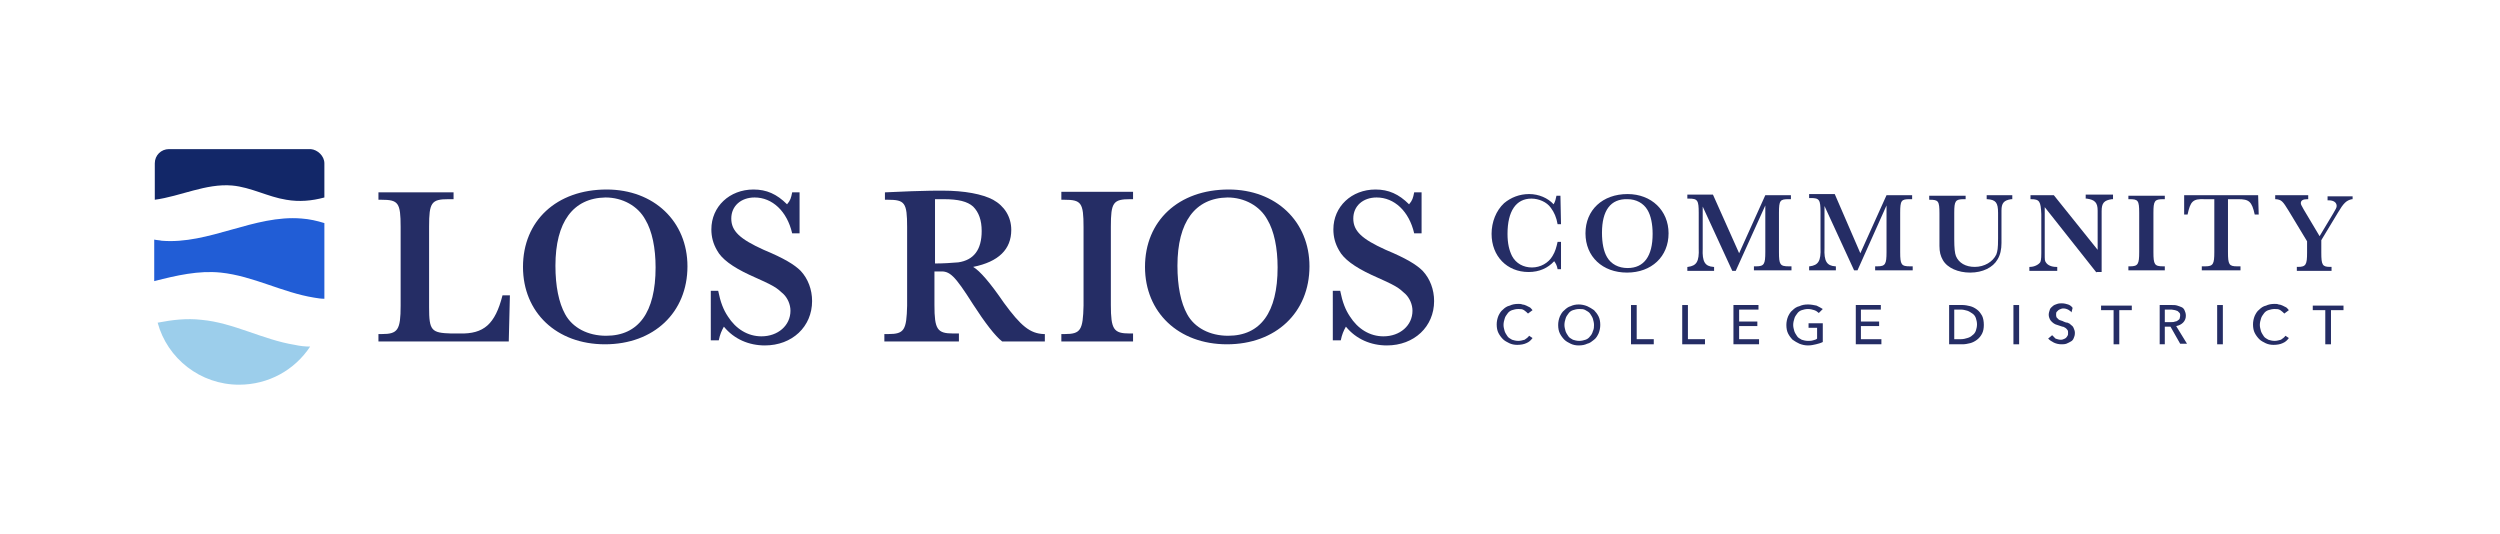<?xml version="1.0" encoding="utf-8"?>
<!-- Generator: Adobe Illustrator 24.2.1, SVG Export Plug-In . SVG Version: 6.00 Build 0)  -->
<svg version="1.1" id="Layer_1" xmlns="http://www.w3.org/2000/svg" xmlns:xlink="http://www.w3.org/1999/xlink" x="0px" y="0px"
	 viewBox="0 0 439.3 93.9" style="enable-background:new 0 0 439.3 93.9;" xml:space="preserve">
<style type="text/css">
	.st0{fill:#122768;}
	.st1{fill:#215DD6;}
	.st2{fill:#9CCEEB;}
	.st3{fill:#252D65;}
</style>
<g>
	<path class="st0" d="M57,28.7v6c-2.2,0.6-4.4,0.8-6.7,0.4c-3.2-0.5-6.2-2.2-9.5-2.5c-4.6-0.4-9.1,1.9-13.6,2.5v-6.4
		c0-1.4,1.1-2.5,2.5-2.5h24.9C55.8,26.3,57,27.4,57,28.7z"/>
	<path class="st1" d="M57,39.2v13.3c-0.6,0-1.2-0.1-1.8-0.2c-5.6-0.9-10.7-3.8-16.4-4.4c-3.9-0.4-7.8,0.5-11.7,1.5v-7.3
		c0.4,0.1,0.9,0.1,1.3,0.2c8.3,0.7,16.3-4.6,24.6-3.9C54.4,38.5,55.7,38.8,57,39.2z"/>
	<path class="st2" d="M54.5,60.9c-2.7,4.1-7.3,6.7-12.5,6.7c-6.8,0-12.6-4.6-14.3-10.9c2.6-0.5,5.1-0.8,7.7-0.5
		c5.6,0.5,10.8,3.5,16.4,4.4C52.7,60.8,53.6,60.9,54.5,60.9z"/>
</g>
<g>
	<path class="st3" d="M274.3,42.6v4.7h-0.6c-0.1-0.6-0.3-1-0.6-1.4c-1.1,1.2-2.6,1.9-4.5,1.9c-3.8,0-6.5-2.8-6.5-6.7
		c0-2.1,0.8-4.1,2.2-5.4c1.2-1,2.7-1.6,4.4-1.6c1.7,0,3.3,0.7,4.3,1.8c0.3-0.5,0.4-1,0.5-1.5h0.7l0.1,5h-0.6
		c-0.2-1.2-0.6-2.1-1.2-2.9c-0.7-1-2.1-1.6-3.4-1.6c-2.7,0-4.2,2.2-4.2,6.2c0,1.7,0.3,2.9,0.8,3.9c0.7,1.3,2,2,3.5,2
		c1.5,0,2.9-0.8,3.6-2c0.5-0.8,0.7-1.6,0.9-2.5H274.3z"/>
	<path class="st3" d="M293.2,41c0,4.1-3,6.9-7.3,6.9c-4.3,0-7.3-2.8-7.3-6.9c0-4.1,3-6.9,7.4-6.9C290.2,34.1,293.2,37,293.2,41z
		 M281.5,40.9c0,1.8,0.3,3.3,0.9,4.3c0.7,1.2,2,1.9,3.6,1.9c2.9,0,4.4-2.1,4.4-6c0-1.7-0.3-3.2-0.9-4.2c-0.7-1.2-2-1.9-3.5-1.9
		C283,34.9,281.5,37,281.5,40.9z"/>
	<path class="st3" d="M305.6,44.5l4.6-10.2h4.5V35h-0.4c-1.5,0-1.7,0.2-1.7,2.4v6.9c0,2.2,0.2,2.5,1.7,2.5h0.5v0.7h-6.6v-0.7h0.4
		c1.4,0,1.6-0.4,1.6-2.5v-8.2L305,47.6h-0.6l-5.2-11.3v7.4c-0.1,2.3,0.4,3.1,1.9,3.2l0.1,0v0.7h-4.7v-0.7l0.1,0
		c1.5-0.2,2-0.9,1.9-3.3v-6.2c0-2.2-0.2-2.5-1.7-2.5h-0.3v-0.7h4.5L305.6,44.5z"/>
	<path class="st3" d="M326.9,44.5l4.6-10.2h4.5V35h-0.4c-1.5,0-1.7,0.2-1.7,2.4v6.9c0,2.2,0.2,2.5,1.7,2.5h0.5v0.7h-6.6v-0.7h0.4
		c1.4,0,1.6-0.4,1.6-2.5v-8.2l-5.1,11.4h-0.6l-5.2-11.3v7.4c-0.1,2.3,0.4,3.1,1.9,3.2l0.1,0v0.7h-4.7v-0.7l0.1,0
		c1.5-0.2,2-0.9,1.9-3.3v-6.2c0-2.2-0.2-2.5-1.7-2.5h-0.3v-0.7h4.5L326.9,44.5z"/>
	<path class="st3" d="M353.6,34.4V35l-0.2,0c-1.3,0.2-1.7,0.7-1.7,2v5.7c0,1.1-0.2,2.1-0.7,2.9c-0.8,1.4-2.6,2.3-4.8,2.3
		c-2.1,0-4-0.8-4.8-2.2c-0.4-0.7-0.6-1.4-0.6-2.5v-1.3v-4.4c0-2.2-0.2-2.4-1.7-2.4H339v-0.7h6.4V35h-0.3c-1.5,0-1.7,0.3-1.7,2.4V42
		c0,1.6,0.1,2.5,0.3,3c0.5,1.2,1.7,1.9,3.3,1.9c1.7,0,3.2-0.9,3.8-2.2c0.2-0.6,0.3-1,0.3-2.8v-4.5c0-1.8-0.4-2.3-1.9-2.4l-0.1,0
		v-0.7H353.6z"/>
	<path class="st3" d="M368.4,47.9l-9.1-11.5v8.1c0,1.2,0,1.3,0.2,1.6c0.3,0.5,1,0.8,1.8,0.8h0.2v0.7h-4.9v-0.7l0.1,0
		c0.8,0,1.5-0.4,1.8-0.8c0.1-0.2,0.2-0.5,0.2-1.6v-6.9c-0.1-2.2-0.3-2.6-1.8-2.6h-0.1v-0.7h4.1l7.7,9.6v-6.9c0-1.4-0.5-1.9-1.9-2.1
		h-0.2v-0.7h4.8V35l-0.2,0c-1.4,0.2-1.8,0.7-1.8,2.1v10.7H368.4z"/>
	<path class="st3" d="M374,34.4h6.4V35h-0.3c-1.5,0-1.7,0.3-1.7,2.4v6.9c0,2.2,0.2,2.5,1.7,2.5h0.3v0.7H374v-0.7h0.3
		c1.4,0,1.6-0.4,1.6-2.5v-6.9c0-2.2-0.2-2.4-1.7-2.4H374V34.4z"/>
	<path class="st3" d="M383.8,37.7l0-3.4h13l0.1,3.4h-0.7c-0.5-2.3-1-2.7-2.9-2.7h-1.8v9.3c0,2.2,0.2,2.5,1.6,2.5h0.6v0.7h-6.8v-0.7
		h0.6c1.4,0,1.6-0.4,1.6-2.5v-9.3h-1.7c-2.1-0.1-2.5,0.4-3,2.7H383.8z"/>
	<path class="st3" d="M405.6,34.4V35h-0.1c-0.8,0-1.2,0.2-1.2,0.7c0,0.2,0.1,0.4,0.5,1.1l2.8,4.7l2.4-4c0.4-0.7,0.6-1,0.6-1.3
		c0-0.6-0.5-1-1.4-1H409v-0.7h4.4V35l-0.1,0c-1,0.2-1.5,0.7-2.5,2.4l-2.9,4.8v2.2c0,2.2,0.2,2.5,1.6,2.5h0.2v0.7h-6.1v-0.7h0.2
		c1.4,0,1.6-0.4,1.6-2.5v-2l-3.2-5.3c-1.1-1.8-1.3-2-2.3-2.1h-0.1v-0.7H405.6z"/>
</g>
<g>
	<path class="st3" d="M269.3,59.4c-0.3,0.4-0.6,0.7-1.1,0.9c-0.4,0.2-1,0.3-1.6,0.3c-0.5,0-1-0.1-1.4-0.3c-0.4-0.2-0.8-0.4-1.1-0.7
		s-0.6-0.7-0.8-1.1c-0.2-0.4-0.3-0.9-0.3-1.5c0-0.5,0.1-1,0.3-1.5c0.2-0.4,0.4-0.8,0.8-1.1c0.3-0.3,0.7-0.6,1.2-0.7
		c0.4-0.2,0.9-0.3,1.5-0.3c0.2,0,0.5,0,0.7,0.1c0.2,0,0.5,0.1,0.7,0.2c0.2,0.1,0.4,0.2,0.6,0.3c0.2,0.1,0.3,0.3,0.5,0.5l-0.8,0.6
		c-0.2-0.2-0.4-0.4-0.7-0.6s-0.6-0.2-1-0.2c-0.4,0-0.8,0.1-1.1,0.2s-0.6,0.3-0.8,0.6c-0.2,0.3-0.4,0.5-0.5,0.9
		c-0.1,0.3-0.2,0.7-0.2,1.1c0,0.4,0.1,0.7,0.2,1.1c0.1,0.3,0.3,0.6,0.5,0.9s0.5,0.4,0.8,0.6c0.3,0.1,0.7,0.2,1.1,0.2
		c0.4,0,0.7-0.1,1.1-0.2c0.3-0.2,0.6-0.4,0.8-0.7L269.3,59.4z"/>
	<path class="st3" d="M281.2,57.1c0,0.5-0.1,1-0.3,1.5c-0.2,0.4-0.4,0.8-0.8,1.1s-0.7,0.6-1.2,0.7c-0.4,0.2-0.9,0.3-1.5,0.3
		c-0.5,0-1-0.1-1.4-0.3c-0.4-0.2-0.8-0.4-1.1-0.7c-0.3-0.3-0.6-0.7-0.8-1.1c-0.2-0.4-0.3-0.9-0.3-1.5c0-0.5,0.1-1,0.3-1.5
		c0.2-0.4,0.4-0.8,0.8-1.1c0.3-0.3,0.7-0.6,1.1-0.7c0.4-0.2,0.9-0.3,1.4-0.3c0.5,0,1,0.1,1.5,0.3c0.4,0.2,0.8,0.4,1.2,0.7
		c0.3,0.3,0.6,0.7,0.8,1.1C281.1,56,281.2,56.5,281.2,57.1z M280.1,57.1c0-0.4-0.1-0.7-0.2-1.1c-0.1-0.3-0.3-0.6-0.5-0.9
		c-0.2-0.3-0.5-0.4-0.8-0.6s-0.7-0.2-1.1-0.2c-0.4,0-0.8,0.1-1.1,0.2s-0.6,0.3-0.8,0.6c-0.2,0.3-0.4,0.5-0.5,0.9
		c-0.1,0.3-0.2,0.7-0.2,1.1c0,0.4,0.1,0.7,0.2,1.1c0.1,0.3,0.3,0.6,0.5,0.9s0.5,0.4,0.8,0.6c0.3,0.1,0.7,0.2,1.1,0.2
		c0.4,0,0.8-0.1,1.1-0.2c0.3-0.1,0.6-0.3,0.8-0.6c0.2-0.2,0.4-0.5,0.5-0.9C280.1,57.8,280.1,57.4,280.1,57.1z"/>
	<path class="st3" d="M287.5,59.6h3.1v0.9h-4v-6.9h1V59.6z"/>
	<path class="st3" d="M296.5,59.6h3.1v0.9h-4v-6.9h1V59.6z"/>
	<path class="st3" d="M305.5,59.6h3.6v0.9h-4.5v-6.9h4.4v0.8h-3.4v2.1h3.2v0.8h-3.2V59.6z"/>
	<path class="st3" d="M319.6,55c-0.2-0.2-0.5-0.4-0.8-0.5s-0.7-0.2-1.1-0.2c-0.4,0-0.8,0.1-1.1,0.2c-0.3,0.1-0.6,0.3-0.8,0.6
		c-0.2,0.3-0.4,0.5-0.5,0.9c-0.1,0.3-0.2,0.7-0.2,1.1c0,0.4,0.1,0.7,0.2,1.1c0.1,0.3,0.3,0.6,0.5,0.9s0.5,0.4,0.8,0.6
		c0.3,0.1,0.7,0.2,1.1,0.2c0.3,0,0.6,0,0.9-0.1c0.3-0.1,0.5-0.1,0.7-0.3v-1.9h-1.5v-0.8h2.5v3.3c-0.4,0.2-0.8,0.3-1.2,0.4
		c-0.4,0.1-0.9,0.2-1.4,0.2c-0.5,0-1-0.1-1.5-0.3c-0.4-0.2-0.8-0.4-1.2-0.7c-0.3-0.3-0.6-0.7-0.8-1.1c-0.2-0.4-0.3-0.9-0.3-1.5
		c0-0.5,0.1-1,0.3-1.5c0.2-0.4,0.4-0.8,0.8-1.1c0.3-0.3,0.7-0.6,1.2-0.7c0.4-0.2,0.9-0.3,1.5-0.3c0.5,0,1,0.1,1.5,0.2
		c0.4,0.2,0.8,0.4,1.1,0.6L319.6,55z"/>
	<path class="st3" d="M327,59.6h3.6v0.9h-4.5v-6.9h4.4v0.8H327v2.1h3.2v0.8H327V59.6z"/>
	<path class="st3" d="M342.5,53.6h2.4c0.4,0,0.9,0.1,1.3,0.2c0.4,0.1,0.8,0.3,1.2,0.6c0.4,0.3,0.6,0.6,0.9,1.1
		c0.2,0.4,0.3,1,0.3,1.6c0,0.6-0.1,1.1-0.3,1.5c-0.2,0.4-0.5,0.8-0.9,1.1c-0.4,0.3-0.8,0.5-1.2,0.6c-0.4,0.1-0.9,0.2-1.3,0.2h-2.4
		V53.6z M343.4,59.6h1.2c0.4,0,0.8-0.1,1.1-0.2c0.4-0.1,0.7-0.3,0.9-0.5c0.3-0.2,0.5-0.5,0.6-0.8s0.2-0.7,0.2-1.1
		c0-0.4-0.1-0.8-0.2-1.1c-0.1-0.3-0.3-0.6-0.6-0.8c-0.3-0.2-0.6-0.4-0.9-0.5c-0.4-0.1-0.7-0.2-1.1-0.2h-1.2V59.6z"/>
	<path class="st3" d="M354.8,60.5h-1v-6.9h1V60.5z"/>
	<path class="st3" d="M364,54.9c-0.1-0.2-0.3-0.3-0.6-0.5c-0.2-0.1-0.5-0.2-0.8-0.2c-0.2,0-0.3,0-0.5,0.1s-0.3,0.1-0.4,0.2
		s-0.2,0.2-0.3,0.3s-0.1,0.3-0.1,0.5c0,0.2,0,0.3,0.1,0.5c0.1,0.1,0.2,0.2,0.3,0.3c0.1,0.1,0.3,0.2,0.4,0.2c0.2,0.1,0.4,0.1,0.5,0.2
		c0.2,0.1,0.5,0.2,0.7,0.2c0.2,0.1,0.5,0.2,0.6,0.4c0.2,0.1,0.4,0.3,0.5,0.6c0.1,0.2,0.2,0.5,0.2,0.8c0,0.4-0.1,0.7-0.2,0.9
		c-0.1,0.3-0.3,0.5-0.5,0.6s-0.5,0.3-0.8,0.4c-0.3,0.1-0.6,0.1-0.9,0.1c-0.4,0-0.9-0.1-1.3-0.3c-0.4-0.2-0.7-0.4-1-0.7l0.7-0.6
		c0.2,0.2,0.4,0.4,0.6,0.6c0.3,0.1,0.6,0.2,0.9,0.2c0.2,0,0.3,0,0.5-0.1s0.3-0.1,0.4-0.2c0.1-0.1,0.2-0.2,0.3-0.4
		c0.1-0.1,0.1-0.3,0.1-0.5c0-0.2,0-0.4-0.1-0.5c-0.1-0.1-0.2-0.3-0.4-0.4s-0.3-0.2-0.5-0.2c-0.2-0.1-0.4-0.1-0.6-0.2
		c-0.2-0.1-0.4-0.1-0.6-0.2s-0.4-0.2-0.6-0.4s-0.3-0.3-0.4-0.5s-0.2-0.5-0.2-0.8c0-0.3,0.1-0.6,0.2-0.9s0.3-0.4,0.5-0.6
		c0.2-0.2,0.5-0.3,0.8-0.4c0.3-0.1,0.6-0.1,0.8-0.1c0.4,0,0.8,0.1,1.1,0.2s0.6,0.3,0.8,0.6L364,54.9z"/>
	<path class="st3" d="M372.4,60.5h-1v-6h-2.2v-0.8h5.4v0.8h-2.2V60.5z"/>
	<path class="st3" d="M380.5,60.5h-1v-6.9h2.2c0.3,0,0.6,0,0.9,0.1c0.3,0.1,0.6,0.2,0.8,0.3c0.2,0.1,0.4,0.3,0.5,0.6
		c0.1,0.2,0.2,0.5,0.2,0.9c0,0.5-0.2,0.9-0.5,1.2s-0.7,0.5-1.2,0.6l1.9,3.1h-1.2l-1.7-3h-1V60.5z M380.5,56.6h1.1
		c0.2,0,0.4,0,0.6-0.1c0.2,0,0.4-0.1,0.5-0.2c0.1-0.1,0.3-0.2,0.3-0.3s0.1-0.3,0.1-0.5c0-0.2,0-0.4-0.1-0.5s-0.2-0.2-0.3-0.3
		c-0.1-0.1-0.3-0.1-0.5-0.2c-0.2,0-0.4-0.1-0.6-0.1h-1.2V56.6z"/>
	<path class="st3" d="M390.6,60.5h-1v-6.9h1V60.5z"/>
	<path class="st3" d="M402.2,59.4c-0.3,0.4-0.6,0.7-1.1,0.9c-0.4,0.2-1,0.3-1.6,0.3c-0.5,0-1-0.1-1.4-0.3c-0.4-0.2-0.8-0.4-1.1-0.7
		s-0.6-0.7-0.8-1.1c-0.2-0.4-0.3-0.9-0.3-1.5c0-0.5,0.1-1,0.3-1.5c0.2-0.4,0.4-0.8,0.8-1.1c0.3-0.3,0.7-0.6,1.2-0.7
		c0.4-0.2,0.9-0.3,1.5-0.3c0.2,0,0.5,0,0.7,0.1c0.2,0,0.5,0.1,0.7,0.2c0.2,0.1,0.4,0.2,0.6,0.3c0.2,0.1,0.3,0.3,0.5,0.5l-0.8,0.6
		c-0.2-0.2-0.4-0.4-0.7-0.6s-0.6-0.2-1-0.2c-0.4,0-0.8,0.1-1.1,0.2s-0.6,0.3-0.8,0.6c-0.2,0.3-0.4,0.5-0.5,0.9
		c-0.1,0.3-0.2,0.7-0.2,1.1c0,0.4,0.1,0.7,0.2,1.1c0.1,0.3,0.3,0.6,0.5,0.9s0.5,0.4,0.8,0.6c0.3,0.1,0.7,0.2,1.1,0.2
		c0.4,0,0.7-0.1,1.1-0.2c0.3-0.2,0.6-0.4,0.8-0.7L402.2,59.4z"/>
	<path class="st3" d="M409.6,60.5h-1v-6h-2.2v-0.8h5.4v0.8h-2.2V60.5z"/>
</g>
<path class="st3" d="M89.4,60H66.5v-1.3h0.6c2.8,0,3.3-0.7,3.3-5V39.9c0-4.3-0.4-4.8-3.4-4.8h-0.5v-1.3h13.2V35h-0.9
	c-3,0-3.4,0.6-3.4,4.8V54c0,4.1,0.4,4.5,3.9,4.6h1.5c4.2,0.1,6.2-1.6,7.5-6.7h1.3L89.4,60z"/>
<path class="st3" d="M120.8,46.8c0,8.1-5.9,13.7-14.5,13.7c-8.5,0-14.4-5.6-14.4-13.6c0-8.1,5.9-13.6,14.7-13.6
	C114.9,33.3,120.8,38.9,120.8,46.8z M97.6,46.7c0,3.6,0.6,6.5,1.7,8.5c1.3,2.4,4,3.8,7.2,3.8c5.7,0,8.7-4.1,8.7-12
	c0-3.4-0.6-6.4-1.8-8.4c-1.3-2.4-4-3.9-7-3.9C100.7,34.8,97.6,39,97.6,46.7z"/>
<path class="st3" d="M124.8,51.1h1.4c0.4,2,0.9,3.3,1.7,4.5c1.4,2.2,3.5,3.5,5.9,3.5c2.9,0,5.1-1.9,5.1-4.5c0-1.1-0.5-2.2-1.2-2.9
	c-1.3-1.2-1.5-1.4-6-3.4c-3-1.4-4.9-2.8-5.7-4.3c-0.7-1.2-1-2.4-1-3.7c0-4,3.2-7,7.4-7c2.3,0,4.1,0.8,5.9,2.6
	c0.6-0.7,0.7-1.1,0.9-2.1h1.3v7.2h-1.3c-0.9-3.9-3.5-6.3-6.6-6.3c-2.4,0-4.1,1.5-4.1,3.7c0,2.2,1.5,3.6,5.7,5.5
	c3.6,1.5,5.4,2.6,6.5,3.7c1.3,1.4,2,3.3,2,5.3c0,4.5-3.5,7.8-8.3,7.8c-2.8,0-5.4-1.1-7.2-3.3c-0.4,0.7-0.7,1.4-0.9,2.4h-1.4V51.1z"
	/>
<path class="st3" d="M176.1,60c-1.2-0.9-3.1-3.4-5.1-6.5c-3.3-5.2-4.1-5.9-5.9-5.8h-0.9v5.9c0,4.3,0.5,5,3.3,5h1V60h-13.1v-1.3h0.7
	c2.8,0,3.2-0.7,3.3-5V39.9c0-4.3-0.4-4.8-3.4-4.8h-0.5v-1.3l4.7-0.2c2.7-0.1,4.3-0.1,5.4-0.1c3.9,0,7,0.6,8.9,1.6
	c2,1.1,3.2,3,3.2,5.3c0,3.4-2.2,5.6-6.7,6.5c1.2,0.7,3,2.8,5.4,6.3c3,4.1,4.6,5.4,7,5.5h0.2V60H176.1z M164.2,46.3
	c1.6,0,3-0.1,4.2-0.2c2.7-0.4,4.1-2.2,4.1-5.5c0-1.9-0.5-3.3-1.5-4.3c-1-0.9-2.6-1.3-5.2-1.3c-0.6,0-0.9,0-1.5,0V46.3z"/>
<path class="st3" d="M186.5,33.7h12.6V35h-0.5c-3,0-3.4,0.6-3.4,4.8v13.8c0,4.3,0.5,5,3.3,5h0.6V60h-12.6v-1.3h0.6
	c2.8,0,3.2-0.7,3.3-5V39.9c0-4.3-0.4-4.8-3.4-4.8h-0.5V33.7z"/>
<path class="st3" d="M230.1,46.8c0,8.1-5.9,13.7-14.5,13.7c-8.5,0-14.4-5.6-14.4-13.6c0-8.1,5.9-13.6,14.7-13.6
	C224.2,33.3,230.1,38.9,230.1,46.8z M206.9,46.7c0,3.6,0.6,6.5,1.7,8.5c1.3,2.4,4,3.8,7.2,3.8c5.7,0,8.7-4.1,8.7-12
	c0-3.4-0.6-6.4-1.8-8.4c-1.3-2.4-4-3.9-7-3.9C210,34.8,206.9,39,206.9,46.7z"/>
<path class="st3" d="M234.1,51.1h1.4c0.4,2,0.9,3.3,1.7,4.5c1.4,2.2,3.5,3.5,5.9,3.5c2.9,0,5.1-1.9,5.1-4.5c0-1.1-0.5-2.2-1.2-2.9
	c-1.3-1.2-1.5-1.4-6-3.4c-3-1.4-4.9-2.8-5.7-4.3c-0.7-1.2-1-2.4-1-3.7c0-4,3.2-7,7.4-7c2.3,0,4.1,0.8,5.9,2.6
	c0.6-0.7,0.7-1.1,0.9-2.1h1.3v7.2h-1.3c-0.9-3.9-3.5-6.3-6.6-6.3c-2.4,0-4.1,1.5-4.1,3.7c0,2.2,1.5,3.6,5.7,5.5
	c3.6,1.5,5.4,2.6,6.5,3.7c1.3,1.4,2,3.3,2,5.3c0,4.5-3.5,7.8-8.3,7.8c-2.8,0-5.4-1.1-7.2-3.3c-0.4,0.7-0.7,1.4-0.9,2.4h-1.4V51.1z"
	/>
</svg>
